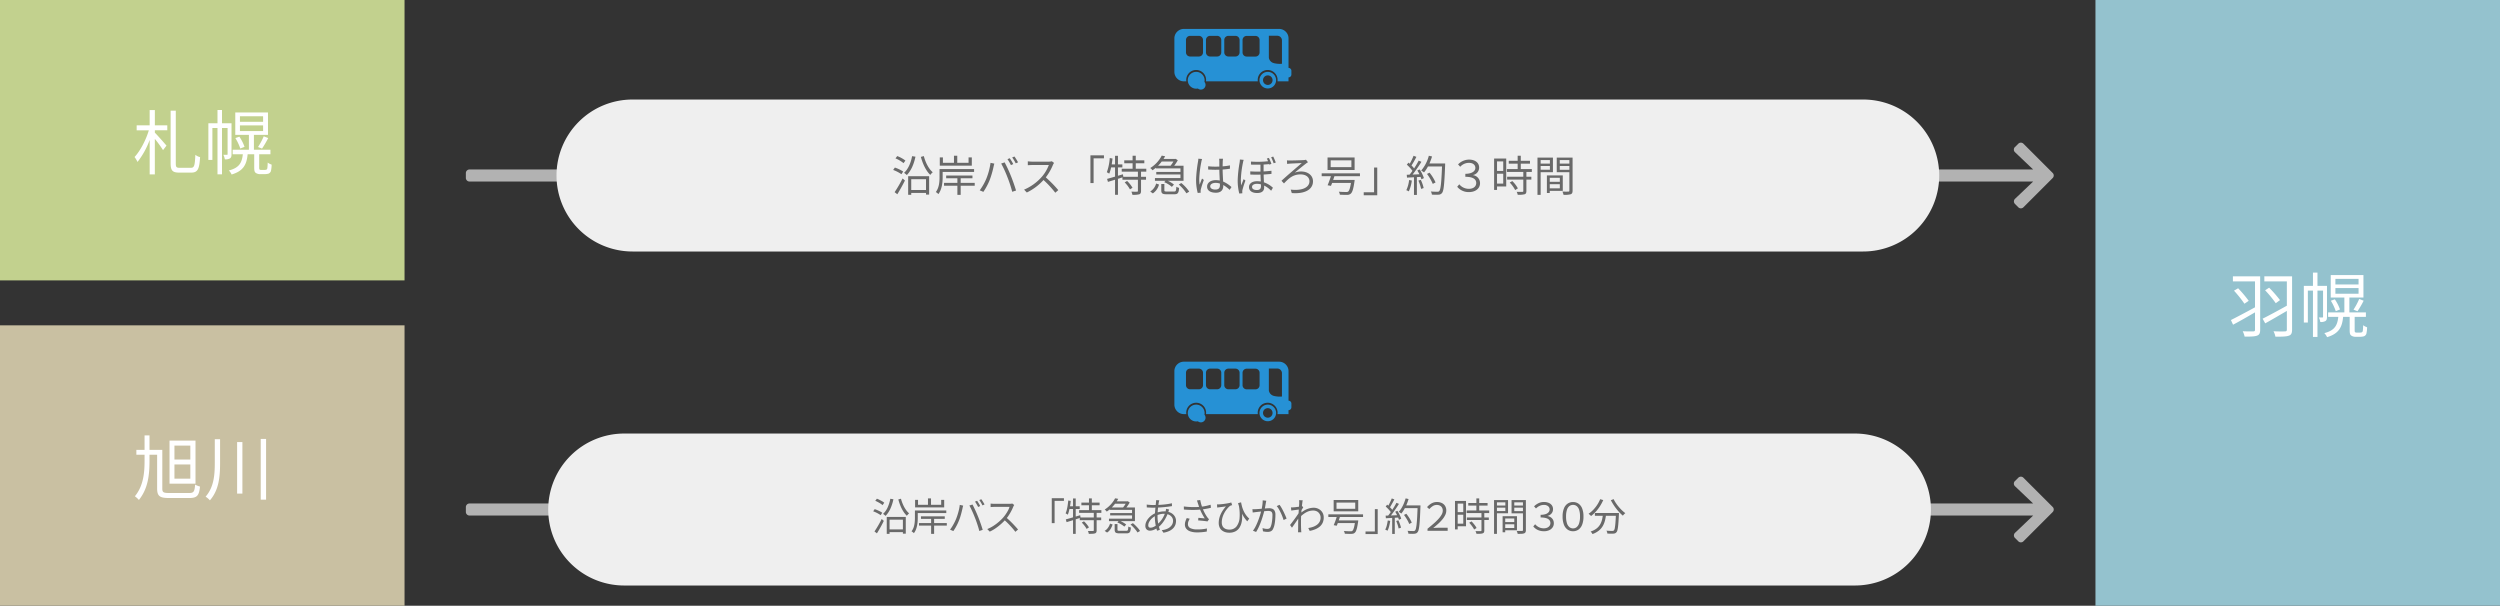 <?xml version="1.0" encoding="UTF-8"?> <svg xmlns="http://www.w3.org/2000/svg" width="1168" height="283" viewBox="0 0 1168 283"><rect x="0" y="0" width="1168" height="283" fill="#333333" stroke="none"/><rect width="189" height="131" fill="#c2d18e"></rect><rect width="189" height="131" transform="translate(0 152)" fill="#c9c0a2"></rect><rect width="189" height="283" transform="translate(979)" fill="#94c2ce"></rect><path d="M72.33,51.41H69.92v7.16H63.85v2.31h5.68c-1.35,4.59-4.06,9.7-6.67,12.47a13.883,13.883,0,0,1,1.39,2.31,37.8,37.8,0,0,0,5.68-10.27v16.1h2.41V64.89a50.309,50.309,0,0,1,3.83,5.25l1.62-2.11c-.79-.92-4.22-4.85-5.44-6.04V60.87h5.81V58.56H72.35V51.41ZM83.98,78.4c-1.55,0-1.85-.33-1.85-2.08V51.7H79.72V76.25c0,3.43.86,4.39,4.03,4.39h5.64c3.1,0,3.76-1.85,4.09-7.23a5.458,5.458,0,0,1-2.21-1.09c-.23,4.88-.46,6.07-2.01,6.07H83.98Zm24.19-20.82h-4.45v-6.2h-2.11v6.2H97.35V74.71h1.88V59.79h2.38V81.44h2.11V59.79h2.61V71.97c0,.3-.07.36-.3.36h-1.68a6.541,6.541,0,0,1,.69,2.11,4.141,4.141,0,0,0,2.44-.46c.56-.4.69-1.02.69-1.95V57.58Zm3.93,1.02h10.82v2.64H112.1Zm0-4.29h10.82v2.61H112.1Zm10,25.08a1.418,1.418,0,0,1-.73-.13c-.23-.14-.27-.47-.27-1.06V72.06h5.25V69.95h-7.72V63.02h6.57V52.53H109.92V63.02h6.37v6.93H108.7v2.11h4.75c-.43,4.03-1.72,6.34-6.53,7.59a6.423,6.423,0,0,1,1.29,1.88c5.41-1.62,7.03-4.52,7.49-9.47h3.07V78c0,1.85.17,2.38.76,2.8a3.477,3.477,0,0,0,2.08.56h2.01a7.361,7.361,0,0,0,1.81-.23,2.051,2.051,0,0,0,1.12-1.12,14.742,14.742,0,0,0,.36-3.1,6.518,6.518,0,0,1-1.85-.96,20.78,20.78,0,0,1-.16,2.61.92.92,0,0,1-.5.73,3.556,3.556,0,0,1-.92.1H122.1ZM109.96,64.5a24.021,24.021,0,0,1,2.31,4.89l1.98-.79a21.019,21.019,0,0,0-2.41-4.75l-1.88.66Zm12.47,4.92a44.761,44.761,0,0,0,2.87-4.92l-2.08-.82a31.661,31.661,0,0,1-2.67,5.01l1.88.73Z" fill="#fff"></path><path d="M88.93,214.7H81.5v-6.5h7.42v6.5Zm0,8.94H81.5v-6.63h7.42v6.63Zm2.41-17.79H79.2v20.13H91.34ZM78.93,230.33c-2.67,0-3.1-.4-3.1-2.11V210.17H69.85v-6.76H67.54v6.76H63.71v2.28h3.83v2.67c0,5.77-.5,11.81-4.52,16.73a13.325,13.325,0,0,1,1.88,1.72c4.32-5.38,4.95-11.75,4.95-18.45v-2.67h3.56v15.77c0,3.56,1.25,4.45,5.48,4.45h9.6c3.7,0,4.52-1.25,4.95-5.35a9.4,9.4,0,0,1-2.28-.92c-.26,3.23-.62,3.93-2.77,3.93H78.92Zm21.42-25.15V216.3c0,5.64-.43,11.32-4.29,15.74a10,10,0,0,1,2.01,1.72c4.26-4.88,4.75-11.15,4.75-17.42V205.19h-2.47Zm10.43,1.35v24.09h2.47V206.53Zm11.03-1.45v28.38h2.5V205.08Z" fill="#fff"></path><path d="M1055.95,129.09h-12.74v2.38h10.33v12.11c-4.12,2.24-8.48,4.55-11.25,5.94l.99,2.18c2.94-1.52,6.63-3.66,10.26-5.77v8.08c0,.63-.2.79-.82.82-.59.03-2.77.03-4.92-.07a10.725,10.725,0,0,1,.89,2.51c2.74,0,4.69-.03,5.81-.46,1.09-.4,1.45-1.15,1.45-2.8V129.09Zm-12.24,6.7a55.132,55.132,0,0,1,4.88,6.11l2.01-1.35a56.709,56.709,0,0,0-4.95-5.87l-1.94,1.12Zm27.16-6.7H1057.9v2.38h10.52v11.35c-4.16,2.31-8.55,4.69-11.32,6.07l1.22,2.18c2.87-1.58,6.53-3.73,10.1-5.81v8.68c0,.66-.23.86-.86.89-.69.03-3.04.07-5.38-.07a9.138,9.138,0,0,1,.89,2.54c2.97,0,5.08-.03,6.24-.46,1.16-.36,1.55-1.19,1.55-2.87V129.09Zm-12.61,6.53a53.243,53.243,0,0,1,4.98,6.04l1.98-1.45a60.883,60.883,0,0,0-5.08-5.81Zm28.91-2.05h-4.45v-6.2h-2.11v6.2h-4.26V150.7h1.88V135.78h2.38v21.65h2.11V135.78h2.61v12.18c0,.3-.07.36-.3.36h-1.68a6.541,6.541,0,0,1,.69,2.11,4.14,4.14,0,0,0,2.44-.46c.56-.4.69-1.02.69-1.95V133.57Zm3.93,1.02h10.82v2.64H1091.1Zm0-4.29h10.82v2.61H1091.1Zm10,25.08a1.418,1.418,0,0,1-.73-.13c-.23-.14-.27-.47-.27-1.06v-6.14h5.25v-2.11h-7.72v-6.93h6.57V128.52h-15.28v10.49h6.37v6.93h-7.59v2.11h4.75c-.43,4.03-1.72,6.34-6.53,7.59a6.424,6.424,0,0,1,1.29,1.88c5.41-1.62,7.03-4.52,7.49-9.47h3.07v5.94c0,1.85.17,2.38.76,2.8a3.477,3.477,0,0,0,2.08.56h2.01a7.363,7.363,0,0,0,1.81-.23,2.051,2.051,0,0,0,1.12-1.12,14.744,14.744,0,0,0,.36-3.1,6.517,6.517,0,0,1-1.85-.96,20.783,20.783,0,0,1-.16,2.61.92.92,0,0,1-.5.73,3.557,3.557,0,0,1-.92.1h-1.38Zm-12.14-14.89a24.028,24.028,0,0,1,2.31,4.89l1.98-.79a21.019,21.019,0,0,0-2.41-4.75l-1.88.66Zm12.47,4.92a44.746,44.746,0,0,0,2.87-4.92l-2.08-.82a31.657,31.657,0,0,1-2.67,5.01l1.88.73Z" fill="#fff"></path><path d="M941.4,68.7l1.56-1.56a1.678,1.678,0,0,1,2.38,0h0L959.01,80.8a1.678,1.678,0,0,1,0,2.38h0L945.34,96.85a1.678,1.678,0,0,1-2.38,0h0l-1.56-1.56a1.69,1.69,0,0,1,0-2.39l.02-.02,8.48-8.07H219.34a1.692,1.692,0,0,1-1.69-1.68h0V80.87a1.692,1.692,0,0,1,1.68-1.69H949.88l-8.48-8.07a1.676,1.676,0,0,1-.07-2.37c.01-.02.03-.03.04-.05Z" fill="#b2b2b2"></path><path d="M941.4,224.75l1.56-1.56a1.678,1.678,0,0,1,2.38,0h0l13.67,13.66a1.678,1.678,0,0,1,0,2.38h0L945.34,252.9a1.678,1.678,0,0,1-2.38,0h0l-1.56-1.56a1.69,1.69,0,0,1,0-2.39l.02-.02,8.48-8.07H219.34a1.692,1.692,0,0,1-1.69-1.68h0v-2.26a1.692,1.692,0,0,1,1.68-1.69H949.88l-8.48-8.07a1.676,1.676,0,0,1-.07-2.37c.01-.02.03-.03.04-.05Z" fill="#b2b2b2"></path><path d="M291.63,202.55h575a35.5,35.5,0,0,1,35.5,35.5h0a35.5,35.5,0,0,1-35.5,35.5h-575a35.5,35.5,0,0,1-35.5-35.5h0a35.5,35.5,0,0,1,35.5-35.5Z" fill="#efefef"></path><path d="M295.5,46.5h575A35.5,35.5,0,0,1,906,82h0a35.5,35.5,0,0,1-35.5,35.5h-575A35.5,35.5,0,0,1,260,82h0A35.5,35.5,0,0,1,295.5,46.5Z" fill="#efefef"></path><path d="M423.01,75.02a14.97,14.97,0,0,0-3.82-2.1L418.37,74a15.021,15.021,0,0,1,3.76,2.22l.88-1.2Zm-1.04,5.12a17.984,17.984,0,0,0-3.88-1.86l-.8,1.12a17.04,17.04,0,0,1,3.86,2Zm-2.74,10.62c1.14-1.86,2.52-4.32,3.56-6.42l-1.1-.96a60.909,60.909,0,0,1-3.72,6.4l1.26.98Zm6.9-17.8c-.6,3.22-1.84,6.06-3.76,7.8a9.123,9.123,0,0,1,1.3,1.02c1.94-1.96,3.28-5,4.04-8.58Zm6.5,10.76v5.04h-6.9V83.72Zm-8.34,7.3h1.44v-.88h6.9v.78h1.46v-8.6h-9.8Zm5.94-17.72c.88,3.34,2.48,6.64,4.42,8.42a5.61,5.61,0,0,1,1.14-1.24c-1.84-1.5-3.42-4.56-4.18-7.56l-1.38.38Zm23.8.24h-1.52v2.52h-5.28v-3.3h-1.54v3.3h-5.16V73.54h-1.46V77.4h14.96Zm1.06,6.78V78.98H438.95V82.8c0,2.1-.18,4.88-1.74,6.92a5.07,5.07,0,0,1,1.2.96c1.68-2.22,2-5.52,2-7.86v-2.5h14.68Zm.3,5.12h-6.56V83.3h5.5V82.02H442.05V83.3h5.24v2.14h-6.24v1.34h6.24v4.26h1.54V86.78h6.56Zm16.36-11.52-1.06.44a23.413,23.413,0,0,1,1.62,2.78l1.08-.48a22.3,22.3,0,0,0-1.64-2.74Zm2.2-.8-1.06.44a18.364,18.364,0,0,1,1.66,2.76l1.08-.48A24.558,24.558,0,0,0,473.95,73.12ZM460.81,83.48a26.285,26.285,0,0,1-3.08,5.44l1.7.72a29.351,29.351,0,0,0,2.94-5.5,43.69,43.69,0,0,0,1.82-6.24c.08-.44.24-1.02.36-1.46l-1.78-.36a30.507,30.507,0,0,1-1.96,7.4Zm9.84-.76a59.493,59.493,0,0,1,2.26,6.88l1.78-.58c-.52-1.8-1.58-4.86-2.4-6.84a63.414,63.414,0,0,0-2.92-6.32l-1.62.54A50.78,50.78,0,0,1,470.65,82.72Zm20.78-7.38a5.407,5.407,0,0,1-1.5.18h-7.72c-.6,0-1.74-.1-2.02-.14V77.2c.22-.02,1.32-.1,2.02-.1h7.8a17.867,17.867,0,0,1-3.32,5.56,22.939,22.939,0,0,1-8.24,5.94l1.28,1.34a25.393,25.393,0,0,0,7.8-5.84,46.875,46.875,0,0,1,5.5,5.94l1.4-1.22a56.669,56.669,0,0,0-5.84-5.96A25.088,25.088,0,0,0,491.95,77a5.87,5.87,0,0,1,.5-.88l-1.02-.78Zm18.02,10.18h1.48V73.96h4.84V72.58h-6.32V85.52Zm16-.3a14.258,14.258,0,0,1,2.46,3.26l1.2-.76a13.939,13.939,0,0,0-2.54-3.18l-1.12.68Zm10.1-5.02V78.82h-4.92V76.28h4V74.92h-4V72.76h-1.48v2.16h-3.9v1.36h3.9v2.54h-5.08V80.2h7.56v2.4h-6.82l-.18-1.18-2.32.7V78.2h2.06V76.8h-2.06V72.78h-1.36V76.8h-1.56c.14-.9.28-1.82.38-2.74l-1.3-.22a23.928,23.928,0,0,1-1.36,6.64,8.428,8.428,0,0,1,1.12.66,15.8,15.8,0,0,0,.88-2.94h1.84v4.32c-1.4.42-2.7.78-3.72,1.06l.4,1.4,3.32-1.02v7.06h1.36V83.54l2.1-.66v1.08h7.22v5.22c0,.3-.08.36-.42.38s-1.42.02-2.64-.02a4.758,4.758,0,0,1,.48,1.48,11.615,11.615,0,0,0,3.22-.24c.62-.26.82-.7.82-1.58V83.96h2.34V82.6h-2.34V80.2h2.46Zm12.66-4.72a15.062,15.062,0,0,1-1.32,1.94h-5.84a16.514,16.514,0,0,0,1.7-1.94Zm-8.2,3.2h11.5v1.66h-11.3V81.5h11.3v1.7H539.59v1.26h4.94l-.62.64a13.334,13.334,0,0,1,3.58,2.2l.98-1.06a11.777,11.777,0,0,0-2.92-1.78h7.4V77.42h-4.36a18.809,18.809,0,0,0,1.68-2.56l-1-.66-.24.06h-5.44a13.58,13.58,0,0,0,.76-1.26l-1.58-.3a14.655,14.655,0,0,1-5.38,5.8,4.845,4.845,0,0,1,1.06,1.06,17.734,17.734,0,0,0,1.56-1.18v.3Zm-1.4,11.68a7.206,7.206,0,0,0,2.88-4.14l-1.34-.48a6.436,6.436,0,0,1-2.76,3.74l1.22.88Zm6.54-.88c-.98,0-1.16-.1-1.16-.62v-2.9h-1.44v2.92c0,1.46.48,1.88,2.48,1.88h3.64c1.6,0,2.04-.58,2.2-3a3.757,3.757,0,0,1-1.28-.52c-.1,1.94-.24,2.24-1.06,2.24h-3.38Zm5.56-3.26a18.2,18.2,0,0,1,3.58,4.1l1.32-.78a17.9,17.9,0,0,0-3.7-4.02Zm9.14-12.08a8.2,8.2,0,0,1-.14,1.4,61.175,61.175,0,0,0-.9,8.32,23.739,23.739,0,0,0,.76,6.28l1.42-.12c-.02-.2-.06-.48-.06-.68a3.715,3.715,0,0,1,.1-.88,44.6,44.6,0,0,1,1.4-4.38l-.84-.66c-.34.8-.8,1.98-1.12,2.88a17.415,17.415,0,0,1-.18-2.7,48.742,48.742,0,0,1,.98-7.98,9.073,9.073,0,0,1,.34-1.34l-1.76-.14Zm10.1,12.28c0,1.32-.48,2.14-2.16,2.14-1.42,0-2.38-.56-2.38-1.54,0-.92,1.02-1.58,2.5-1.58a6.279,6.279,0,0,1,2.02.32c.02.24.02.48.02.66Zm5.4.98a13.579,13.579,0,0,0-3.9-2.58c-.08-1.66-.22-3.64-.24-5.62,1.18-.08,2.34-.2,3.42-.38V77.26a26.259,26.259,0,0,1-3.42.46c.02-.92.04-1.84.06-2.38a11.505,11.505,0,0,1,.12-1.18h-1.82a8.1,8.1,0,0,1,.1,1.2v2.46c-.62.02-1.24.04-1.86.04a31.517,31.517,0,0,1-3.36-.18V79.2c1.16.06,2.2.12,3.32.12.64,0,1.26-.02,1.9-.04.02,1.64.14,3.54.2,5.06a9.485,9.485,0,0,0-1.84-.18c-2.6,0-4.08,1.36-4.08,3.02,0,1.76,1.46,2.86,4.12,2.86s3.44-1.6,3.44-3.24v-.36a15.6,15.6,0,0,1,2.98,2.26l.86-1.3Zm3.92-12.88a10.866,10.866,0,0,1-.12,1.4,56.629,56.629,0,0,0-.9,8.22,24.143,24.143,0,0,0,.74,6.28l1.44-.12c-.02-.2-.04-.48-.04-.68a3.7,3.7,0,0,1,.08-.88,44.6,44.6,0,0,1,1.4-4.38l-.84-.66c-.32.8-.8,2.02-1.12,2.92a17.932,17.932,0,0,1-.18-2.74,47.654,47.654,0,0,1,.98-7.9,8.282,8.282,0,0,1,.34-1.3l-1.78-.16Zm9.86,12.44c0,1.04-.42,1.82-1.94,1.82-1.36,0-2.24-.48-2.24-1.48,0-.84.92-1.42,2.32-1.42a6.759,6.759,0,0,1,1.84.26c.02.32.02.6.02.82Zm4.9-7.18c-1.1.12-2.34.24-3.68.32V76.88c.92-.06,1.78-.12,2.54-.2v-.12l.12.36,1-.36a25.2,25.2,0,0,0-1.18-2.78l-.96.3a11.47,11.47,0,0,1,.56,1.24,42.556,42.556,0,0,1-7.98.16V76.9c1.54.06,3.04.06,4.44.02v3.24c-1.54.04-3.16.02-4.76-.1v1.48c1.58.08,3.22.08,4.78.04.02,1.04.08,2.22.14,3.22a11.339,11.339,0,0,0-1.74-.14c-2.6,0-3.78,1.34-3.78,2.72,0,1.88,1.6,2.8,3.8,2.8s3.28-.96,3.28-2.58c0-.26,0-.56-.02-.9a11.3,11.3,0,0,1,3.28,2.42l.84-1.4a11.749,11.749,0,0,0-4.2-2.54c-.04-1.14-.12-2.42-.14-3.64,1.36-.08,2.62-.18,3.66-.3Zm-.16-6.3a21.532,21.532,0,0,1,1.18,2.8l1-.34c-.3-.8-.82-2.06-1.2-2.8Zm7.4,1.44.06,1.66c.4-.06.92-.1,1.36-.14.98-.06,4.26-.2,5.48-.26-1.7,1.52-6.7,5.7-9.46,8.28l1.16,1.24c2.1-2.22,4.12-4.22,7.72-4.22,2.54,0,4.18,1.32,4.18,3.2,0,3.02-3.64,4.52-8.74,3.9l.48,1.62c6.08.48,9.92-1.64,9.92-5.5,0-2.72-2.34-4.58-5.54-4.58a7.809,7.809,0,0,0-2.98.56c1.46-1.28,3.84-3.18,5.32-4.32a7.048,7.048,0,0,1,.86-.56l-.94-1.18a5.155,5.155,0,0,1-1.1.18c-1.26.08-5.4.18-6.44.18-.45,0-.89-.02-1.34-.06h0Zm30.1,3.18h-9.68V74.92h9.68Zm1.5-4.52H620.23v5.84h12.64Zm2.5,8.74V80.98H617.49v1.34h4.32c-.48,1.48-1.08,3.14-1.56,4.24l1.58.28c.16-.4.34-.88.54-1.38h8.8c-.4,2.46-.8,3.64-1.32,4.06a1.6,1.6,0,0,1-.96.18c-.56,0-2-.02-3.42-.14a2.73,2.73,0,0,1,.5,1.4c1.4.08,2.74.1,3.4.08a2.385,2.385,0,0,0,1.7-.56c.76-.66,1.24-2.22,1.74-5.7.04-.22.08-.7.08-.7H622.85c.2-.58.4-1.18.6-1.76h11.92Zm8.08-4.04h-1.48V89.84h-4.84v1.38h6.32V78.28Zm14.88,5.82a14.585,14.585,0,0,1-1.3,4.76,5.4,5.4,0,0,1,1.16.56,17.547,17.547,0,0,0,1.42-5.08l-1.28-.24Zm4.34.28a19.824,19.824,0,0,1,1.28,3.88l1.18-.4a16.821,16.821,0,0,0-1.34-3.84Zm-.5-4.74a18.172,18.172,0,0,1,.98,1.78c-1.1.04-2.2.1-3.2.14a65.984,65.984,0,0,0,4.14-5.96l-1.28-.56c-.56,1.08-1.32,2.38-2.14,3.64a13.377,13.377,0,0,0-1.22-1.38,34.626,34.626,0,0,0,2.28-4.02l-1.32-.5a27,27,0,0,1-1.78,3.72c-.2-.18-.4-.36-.6-.52l-.76.96a17.052,17.052,0,0,1,2.62,2.88c-.44.64-.9,1.26-1.34,1.78-.46.02-.92.04-1.32.04l.12,1.34,3.26-.16v8.24h1.36V82.74l1.72-.1a6.636,6.636,0,0,1,.38,1.14l1.18-.56a16.607,16.607,0,0,0-1.98-4.06l-1.1.48Zm13-3.28h-7.34a25.585,25.585,0,0,0,1.22-3.26l-1.5-.34a17.513,17.513,0,0,1-3.56,6.92,10.231,10.231,0,0,1,1.3.88,15.478,15.478,0,0,0,1.86-2.8h6.56c-.3,7.8-.64,10.84-1.3,11.52a.959.959,0,0,1-.86.3c-.5,0-1.72,0-3.06-.12a3.408,3.408,0,0,1,.48,1.46,24.331,24.331,0,0,0,3.08.04,2.1,2.1,0,0,0,1.66-.8c.82-.98,1.1-4.08,1.46-13.04v-.76Zm-4.48,8.88a20.322,20.322,0,0,0-2.8-4.56l-1.2.58a21.439,21.439,0,0,1,2.7,4.66Zm15.7,4.5c2.78,0,5.08-1.56,5.08-4.14a3.764,3.764,0,0,0-3.22-3.76v-.08a3.511,3.511,0,0,0,2.8-3.5c0-2.18-1.82-3.7-4.72-3.7a7.241,7.241,0,0,0-5.12,2.24l1,1.12a5.521,5.521,0,0,1,4.06-1.84c1.94,0,3.02,1,3.02,2.38s-1.4,2.74-4.68,2.74v1.4c3.64,0,5.08,1.14,5.08,2.9s-1.5,2.72-3.4,2.72a5.747,5.747,0,0,1-4.52-2.12l-.96,1.16a6.876,6.876,0,0,0,5.58,2.48Zm15.92-14.32v4.44h-2.9V75.42Zm-2.9,10.36V81.16h2.9v4.62Zm4.3-11.7h-5.66V88.74h1.36V87.12h4.3Zm1.64,11.2a15.468,15.468,0,0,1,2.54,3.52l1.26-.8a14.15,14.15,0,0,0-2.6-3.4l-1.2.68Zm10.32-4.96V79h-5.16V76.46h4.3V75.14h-4.3V72.76h-1.46v2.38h-4.16v1.32h4.16V79h-5.02v1.32h7.66v2.26h-7.56V83.9h7.56v5.34c0,.3-.1.38-.44.4-.32.02-1.42.02-2.66-.02a4.53,4.53,0,0,1,.48,1.38,11.358,11.358,0,0,0,3.24-.24c.6-.22.82-.66.82-1.5V83.9h2.32V82.58h-2.32V80.32h2.54Zm8.44-5.54v1.66h-4.32V74.78Zm-4.32,4.52V77.54h4.32V79.3Zm5.74,1.14V73.62h-7.22V91.04h1.48V80.44Zm3.22,2.64v1.86h-4.7V83.08ZM724.05,88V86.06h4.7V88Zm6.08,1.18V81.94h-7.42v8.24h1.34v-1h6.08Zm-1.4-9.86V77.54h4.48v1.78Zm4.48-4.54v1.66h-4.48V74.78Zm1.5-1.16h-7.4v6.84h5.9v8.58c0,.36-.12.48-.46.48-.36.02-1.58.04-2.8-.02a5.472,5.472,0,0,1,.52,1.52,11.156,11.156,0,0,0,3.36-.26c.66-.26.88-.76.88-1.7V73.62Z" fill="#696969"></path><path d="M558.86,33.57a3.93,3.93,0,1,0,3.93,3.93h0A3.937,3.937,0,0,0,558.86,33.57Zm0,6.11a2.185,2.185,0,1,0,0-.01h0Zm33.45-6.11a3.88,3.88,0,1,0,3.88,3.88h0a3.884,3.884,0,0,0-3.88-3.88Zm0,6.11a2.23,2.23,0,1,1,2.23-2.23h0a2.222,2.222,0,0,1-2.24,2.23h0ZM602,31.72V17.93a4.421,4.421,0,0,0-4.42-4.42H553.1a4.436,4.436,0,0,0-4.43,4.42h0V33.57A4.436,4.436,0,0,0,553.09,38h1.16a4.644,4.644,0,1,1,9.24-.63,4.462,4.462,0,0,1-.05.63h24.21a4.647,4.647,0,0,1,9.2-1.32,4.863,4.863,0,0,1,0,1.32h5.14V36.16h0a1.351,1.351,0,0,0,1.35-1.35h0V33.08a1.344,1.344,0,0,0-1.35-1.35h0ZM579.13,18.68v5.79a1.925,1.925,0,0,1-1.93,1.93h-3.29a1.925,1.925,0,0,1-1.93-1.93h0V18.68a1.925,1.925,0,0,1,1.93-1.93h3.29a1.925,1.925,0,0,1,1.93,1.93Zm-15.7,5.79V18.68a1.925,1.925,0,0,1,1.93-1.93h3.29a1.925,1.925,0,0,1,1.93,1.93h0v5.79a1.925,1.925,0,0,1-1.93,1.93h-3.29a1.925,1.925,0,0,1-1.93-1.93Zm23.12,1.96h-4.1a1.925,1.925,0,0,1-1.93-1.93h0V18.71a1.925,1.925,0,0,1,1.93-1.93h4.1a1.925,1.925,0,0,1,1.93,1.93h0V24.5a1.925,1.925,0,0,1-1.93,1.93Zm-26.43-.03h-4.1a1.925,1.925,0,0,1-1.93-1.93h0V18.68a1.925,1.925,0,0,1,1.93-1.93h4.1a1.925,1.925,0,0,1,1.93,1.93h0v5.79a1.925,1.925,0,0,1-1.93,1.93h0Zm34.97,3.08a3.112,3.112,0,0,1-2.28-2.45V16.7h4.01a2.2,2.2,0,0,1,2.11,2.28V29.79h0a11.359,11.359,0,0,1-3.85-.31h0Z" fill="#2691d5"></path><path d="M558.86,189.04a3.93,3.93,0,1,0,3.93,3.93h0A3.937,3.937,0,0,0,558.86,189.04Zm0,6.11a2.185,2.185,0,1,0,0-.01h0Zm33.45-6.11a3.88,3.88,0,1,0,3.88,3.88h0a3.884,3.884,0,0,0-3.88-3.88Zm0,6.11a2.23,2.23,0,1,1,2.23-2.23h0a2.221,2.221,0,0,1-2.24,2.23h0Zm9.69-7.96V173.4a4.421,4.421,0,0,0-4.42-4.42H553.1a4.436,4.436,0,0,0-4.43,4.42h0v15.64a4.436,4.436,0,0,0,4.42,4.43h1.16a4.644,4.644,0,1,1,9.24-.63,4.462,4.462,0,0,1-.05.63h24.21a4.647,4.647,0,0,1,9.2-1.32,4.863,4.863,0,0,1,0,1.32h5.14v-1.84h0a1.351,1.351,0,0,0,1.35-1.35h0v-1.73a1.344,1.344,0,0,0-1.35-1.35h0Zm-22.87-13.04v5.79a1.925,1.925,0,0,1-1.93,1.93h-3.29a1.925,1.925,0,0,1-1.93-1.93h0v-5.79a1.925,1.925,0,0,1,1.93-1.93h3.29a1.925,1.925,0,0,1,1.93,1.93Zm-15.7,5.79v-5.79a1.925,1.925,0,0,1,1.93-1.93h3.29a1.925,1.925,0,0,1,1.93,1.93h0v5.79a1.925,1.925,0,0,1-1.93,1.93h-3.29a1.925,1.925,0,0,1-1.93-1.93Zm23.12,1.96h-4.1a1.925,1.925,0,0,1-1.93-1.93h0v-5.79a1.925,1.925,0,0,1,1.93-1.93h4.1a1.925,1.925,0,0,1,1.93,1.93h0v5.79a1.925,1.925,0,0,1-1.93,1.93Zm-26.43-.03h-4.1a1.925,1.925,0,0,1-1.93-1.93h0v-5.79a1.925,1.925,0,0,1,1.93-1.93h4.1a1.925,1.925,0,0,1,1.93,1.93h0v5.79a1.925,1.925,0,0,1-1.93,1.93Zm34.97,3.08a3.112,3.112,0,0,1-2.28-2.45V172.17h4.01a2.2,2.2,0,0,1,2.11,2.28v10.81h0a11.359,11.359,0,0,1-3.85-.31h0Z" fill="#2691d5"></path><path d="M7.038-6.462H15.93V1.35H14.58V-5.2H8.352V1.44H7.038ZM7.74-.63h7.6V.63H7.74Zm.972-14.328,1.44.234a20.461,20.461,0,0,1-1.431,4.437A11.658,11.658,0,0,1,6.48-6.948a2.8,2.8,0,0,0-.324-.306q-.216-.18-.45-.36a3.358,3.358,0,0,0-.4-.27,9.073,9.073,0,0,0,2.151-3.033A17.67,17.67,0,0,0,8.712-14.958Zm4.968-.018a19.212,19.212,0,0,0,.927,2.664,14.133,14.133,0,0,0,1.314,2.4A8.551,8.551,0,0,0,17.5-8.136a1.873,1.873,0,0,0-.378.315q-.2.207-.378.414a3.42,3.42,0,0,0-.306.4,10.55,10.55,0,0,1-1.647-2.025,16.578,16.578,0,0,1-1.359-2.646,23.485,23.485,0,0,1-.99-2.961ZM1.674-14l.756-.99a11.4,11.4,0,0,1,1.251.549q.657.333,1.242.675a5.79,5.79,0,0,1,.945.666L5.076-11.97a6.5,6.5,0,0,0-.927-.711q-.567-.369-1.215-.72A13.227,13.227,0,0,0,1.674-14ZM.7-9.09l.7-1.026q.612.2,1.278.486t1.269.6a6.948,6.948,0,0,1,.981.6L4.194-7.272a7.477,7.477,0,0,0-.954-.639Q2.664-8.244,2-8.559A12.582,12.582,0,0,0,.7-9.09ZM1.3.306q.486-.7,1.08-1.665T3.573-3.4q.6-1.08,1.107-2.106l.99.882q-.45.954-1,1.98T3.546-.63q-.576.99-1.1,1.836ZM20.2-9.5h1.332v3.492q0,.792-.072,1.728a16.058,16.058,0,0,1-.261,1.89,10.693,10.693,0,0,1-.549,1.863,6.623,6.623,0,0,1-.936,1.647A1.711,1.711,0,0,0,19.4.81L18.981.486a1.828,1.828,0,0,0-.369-.234,6.325,6.325,0,0,0,1.053-2.034A10.939,10.939,0,0,0,20.1-3.987q.1-1.107.1-2.043Zm.756,0h13.9V-8.28h-13.9Zm2.07,2.754H34.146v1.188H23.022ZM22.1-3.618h13v1.206h-13Zm5.67-2.7h1.4V1.44h-1.4Zm-7.488-8.118h1.368v2.286H32.472v-2.286h1.4v3.51H20.286Zm6.012-.7H27.72v3.618H26.3ZM49.23-14.022a8.849,8.849,0,0,1,.5.747q.27.441.531.891t.441.828l-.972.432q-.27-.558-.684-1.269t-.774-1.233Zm1.98-.72a8.958,8.958,0,0,1,.531.774q.279.45.549.891a8.511,8.511,0,0,1,.432.783l-.972.432q-.288-.594-.693-1.287a10.6,10.6,0,0,0-.8-1.2ZM39.384-5.418q.288-.7.567-1.53t.522-1.719q.243-.891.423-1.764a14.978,14.978,0,0,0,.252-1.665l1.6.342a3.377,3.377,0,0,1-.108.423q-.072.225-.126.459t-.09.432q-.09.414-.252,1.08T41.8-7.9q-.216.792-.468,1.593t-.54,1.485q-.324.828-.747,1.7t-.909,1.7q-.486.828-.99,1.548l-1.53-.648a21.26,21.26,0,0,0,1.575-2.457A25.73,25.73,0,0,0,39.384-5.418ZM48.24-6.1q-.27-.7-.594-1.476t-.684-1.557q-.36-.783-.693-1.476a11.953,11.953,0,0,0-.639-1.179l1.458-.486q.27.468.6,1.152t.693,1.458q.36.774.7,1.566t.63,1.512q.27.666.576,1.485t.6,1.656q.3.837.549,1.62t.432,1.4l-1.6.522q-.216-.918-.549-1.989t-.711-2.16Q48.636-5.148,48.24-6.1Zm18.36-5.94a2.421,2.421,0,0,0-.225.351q-.135.243-.225.441a19.69,19.69,0,0,1-.9,1.953q-.558,1.071-1.242,2.115a15.937,15.937,0,0,1-1.44,1.89A25.642,25.642,0,0,1,60.39-3.123a26.48,26.48,0,0,1-2.5,1.962A17.714,17.714,0,0,1,55.152.4L54-.81a16.416,16.416,0,0,0,2.8-1.431,21.768,21.768,0,0,0,2.52-1.872,22.728,22.728,0,0,0,2.1-2.043,17.727,17.727,0,0,0,1.215-1.575,17.188,17.188,0,0,0,1.08-1.782A9.136,9.136,0,0,0,64.4-11.16h-7.02q-.306,0-.693.018t-.7.036q-.315.018-.423.036v-1.638q.126.018.459.045t.711.045q.378.018.648.018h6.948a7.931,7.931,0,0,0,.8-.036,2.383,2.383,0,0,0,.549-.108Zm-3.8,5.8q.738.612,1.521,1.35t1.539,1.521q.756.783,1.4,1.494T68.382-.594L67.122.486q-.63-.864-1.512-1.863t-1.863-2q-.981-1-1.971-1.845Zm21.33-8.982H89.82v1.242H85.464v10.4H84.132Zm13.842,2.052h8.514v1.26H97.974ZM96.912-9.648h10.4V-8.37h-10.4Zm.306,3.42h10.008V-4.95H97.218Zm4.3-8.91h1.332v6.174H101.52Zm2.25,6.57H105.1V-.234a2.261,2.261,0,0,1-.153.936,1.057,1.057,0,0,1-.6.5,4.448,4.448,0,0,1-1.143.189q-.729.045-1.773.045a4.075,4.075,0,0,0-.153-.693A2.922,2.922,0,0,0,101,.09q.828.018,1.5.018t.891-.018a.456.456,0,0,0,.3-.072.325.325,0,0,0,.081-.252ZM98.154-3.816l1.026-.612a10.121,10.121,0,0,1,.909.918q.441.5.819,1.017a7.271,7.271,0,0,1,.594.927l-1.1.7a7.046,7.046,0,0,0-.558-.936q-.36-.522-.8-1.053A11.658,11.658,0,0,0,98.154-3.816ZM90.7-5.328q.864-.234,1.953-.54t2.322-.675l2.439-.729.18,1.188-3.42,1.089q-1.728.549-3.114.963ZM94.068-15.1h1.26V1.44h-1.26Zm-2.232.954,1.17.2q-.126,1.188-.324,2.358t-.459,2.214a12.706,12.706,0,0,1-.6,1.854,2.68,2.68,0,0,0-.3-.207q-.189-.117-.387-.234a2.252,2.252,0,0,0-.342-.171,10.271,10.271,0,0,0,.576-1.746q.234-.972.4-2.07T91.836-14.148Zm.126,2.682h5.22v1.3H91.746Zm19.278.576h11.754v6.372H110.862V-5.652h10.782V-9.774h-10.4Zm2-2.88h6.174v1.134h-6.174ZM111.42-8.262h10.746V-7.2H111.42Zm2.3-6.912,1.458.252a17.4,17.4,0,0,1-1.332,2.1,17.252,17.252,0,0,1-1.764,2.034,14.866,14.866,0,0,1-2.268,1.827,1.728,1.728,0,0,0-.261-.342q-.171-.18-.351-.351a1.728,1.728,0,0,0-.342-.261,13.86,13.86,0,0,0,2.124-1.647,14.193,14.193,0,0,0,1.629-1.827A11.6,11.6,0,0,0,113.724-15.174Zm-.2,12.024h1.314V-.522q0,.342.2.441a2.346,2.346,0,0,0,.864.1h3.042a.976.976,0,0,0,.567-.135.878.878,0,0,0,.27-.567A9.988,9.988,0,0,0,119.9-2a2.086,2.086,0,0,0,.351.207,2.565,2.565,0,0,0,.441.162q.234.063.4.1a7.015,7.015,0,0,1-.27,1.7,1.377,1.377,0,0,1-.6.81,2.382,2.382,0,0,1-1.143.225h-3.276a4.948,4.948,0,0,1-1.395-.153,1.086,1.086,0,0,1-.684-.513A2.3,2.3,0,0,1,113.526-.5Zm1.242-.756.828-.864a7.977,7.977,0,0,1,1.233.522q.621.324,1.179.675a5.832,5.832,0,0,1,.9.675l-.882.954a6.675,6.675,0,0,0-.882-.684q-.54-.36-1.161-.7A10.512,10.512,0,0,0,114.768-3.906Zm6.156.99,1.116-.648q.63.522,1.278,1.17t1.2,1.287a7.165,7.165,0,0,1,.855,1.2l-1.206.7a7.773,7.773,0,0,0-.81-1.188q-.522-.648-1.152-1.323A12.373,12.373,0,0,0,120.924-2.916Zm-9.558-.432,1.206.414a10.408,10.408,0,0,1-.963,2.106A4.884,4.884,0,0,1,109.962.828L108.846.036A4.9,4.9,0,0,0,110.43-1.44,7.038,7.038,0,0,0,111.366-3.348Zm7.74-10.422h.306l.216-.054.918.594a12.046,12.046,0,0,1-.684,1.152q-.4.594-.819,1.143t-.8.981a4.737,4.737,0,0,0-.5-.351,5.2,5.2,0,0,0-.54-.3,10.249,10.249,0,0,0,.729-.909q.369-.513.684-1.044a8.67,8.67,0,0,0,.5-.945Zm15.282-.486a1.852,1.852,0,0,0-.117.387q-.045.225-.1.423-.144.738-.288,1.872t-.234,2.421q-.09,1.287-.09,2.529a16.286,16.286,0,0,0,.153,2.25,21.326,21.326,0,0,0,.4,2.1q.243,1,.513,1.845l-1.3.4a18.47,18.47,0,0,1-.5-1.881q-.234-1.071-.378-2.25A19.072,19.072,0,0,1,132.3-6.48q0-.936.063-1.908t.153-1.9q.09-.927.171-1.737t.153-1.4l.036-.468a2.163,2.163,0,0,0,0-.4Zm-2.916,2.232q1.584,0,3.132-.09t2.979-.27q1.431-.18,2.691-.468l.018,1.332q-.972.162-2.1.3t-2.3.234q-1.17.1-2.3.153t-2.142.054q-.378,0-.918-.027l-1.08-.054-.918-.045-.036-1.35q.324.054.882.108t1.134.09Q131.094-12.024,131.472-12.024Zm7.506,2.106a2.359,2.359,0,0,0-.117.3l-.126.378-.117.351a17.672,17.672,0,0,1-1.3,3.033,15.8,15.8,0,0,1-1.638,2.448,11.326,11.326,0,0,1-1.818,1.791A9.459,9.459,0,0,1,131.958-.5a4.92,4.92,0,0,1-1.98.45,2.272,2.272,0,0,1-1.062-.252,1.876,1.876,0,0,1-.774-.756,2.509,2.509,0,0,1-.288-1.26,4.54,4.54,0,0,1,.4-1.827,6.849,6.849,0,0,1,1.089-1.719,8.9,8.9,0,0,1,1.584-1.449,8.716,8.716,0,0,1,1.9-1.035,12.211,12.211,0,0,1,1.917-.522,10.169,10.169,0,0,1,1.9-.2,6.783,6.783,0,0,1,2.952.594,4.634,4.634,0,0,1,1.917,1.611,4.027,4.027,0,0,1,.675,2.277,5.205,5.205,0,0,1-.333,1.854A4.65,4.65,0,0,1,140.8-1.125,6.17,6.17,0,0,1,138.978.126,10.148,10.148,0,0,1,136.3.9l-.774-1.206a7.888,7.888,0,0,0,2.808-.756,4.861,4.861,0,0,0,1.818-1.512,3.532,3.532,0,0,0,.648-2.088,2.885,2.885,0,0,0-.486-1.62,3.5,3.5,0,0,0-1.413-1.2,5.1,5.1,0,0,0-2.277-.459,7.746,7.746,0,0,0-2.1.27,12.027,12.027,0,0,0-1.647.576,6.99,6.99,0,0,0-1.845,1.206,6.4,6.4,0,0,0-1.323,1.629,3.488,3.488,0,0,0-.486,1.7,1.186,1.186,0,0,0,.261.837,1,1,0,0,0,.765.279,3.712,3.712,0,0,0,1.5-.378A7.056,7.056,0,0,0,133.47-2.97a13.256,13.256,0,0,0,2.241-2.556,12.436,12.436,0,0,0,1.647-3.708q.036-.144.072-.324t.081-.378a1.577,1.577,0,0,0,.045-.342Zm13.446-2.844q-.09-.288-.207-.666t-.243-.738l1.53-.2q.09.522.252,1.179t.378,1.332q.216.675.432,1.251a16.264,16.264,0,0,0,1.044,2.331A19.957,19.957,0,0,0,156.8-6.318q.2.252.4.486l.4.468-.738,1.008q-.324-.072-.855-.144t-1.152-.135q-.621-.063-1.233-.117t-1.1-.09l.108-1.206q.5.036,1.071.09t1.08.1q.513.045.837.081-.378-.576-.81-1.323t-.837-1.584q-.405-.837-.711-1.647-.288-.792-.486-1.4T152.424-12.762Zm-6.588,1.4q1.512.18,2.925.252t2.682.036q1.269-.036,2.295-.144.72-.09,1.521-.216t1.593-.324q.792-.2,1.494-.414l.162,1.4a12.326,12.326,0,0,1-1.386.342q-.756.144-1.512.27t-1.422.2a36.161,36.161,0,0,1-3.825.216q-2.115.018-4.491-.18Zm2.772,5.742a7.33,7.33,0,0,0-.621,1.251,3.55,3.55,0,0,0-.225,1.251,1.978,1.978,0,0,0,1.116,1.872,6.847,6.847,0,0,0,3.114.612,21.163,21.163,0,0,0,2.547-.108,18.024,18.024,0,0,0,2.1-.342L156.564.36q-.828.144-1.98.27a24.8,24.8,0,0,1-2.664.126,9.788,9.788,0,0,1-2.961-.432,4.141,4.141,0,0,1-1.935-1.233,3.079,3.079,0,0,1-.684-2.043,4.613,4.613,0,0,1,.243-1.467A13.338,13.338,0,0,1,147.2-5.94ZM172.584-13.3q.144.81.387,1.764a14.031,14.031,0,0,0,.666,1.962,11.631,11.631,0,0,0,1.1,2.007A10.1,10.1,0,0,0,176.4-5.688l-.936,1.278A14.416,14.416,0,0,1,173.7-6.741a18.709,18.709,0,0,1-1.386-2.8q-.612-1.53-1.152-3.366Zm-11.25.954a6.3,6.3,0,0,0,.954,0q.612-.018,1.422-.108t1.638-.216q.828-.126,1.539-.27a6.415,6.415,0,0,0,1.107-.306l.414,1.278a4.811,4.811,0,0,0-.468.126,2.712,2.712,0,0,0-.486.2,7.424,7.424,0,0,0-.837.756,11.041,11.041,0,0,0-1.026,1.233,12.1,12.1,0,0,0-.99,1.629,10.433,10.433,0,0,0-.747,1.926,7.889,7.889,0,0,0-.288,2.142,4.055,4.055,0,0,0,.279,1.6,2.611,2.611,0,0,0,.783,1.044,3.271,3.271,0,0,0,1.134.576,4.76,4.76,0,0,0,1.314.18,4.112,4.112,0,0,0,3.357-1.449,7.385,7.385,0,0,0,1.449-4.077,21.846,21.846,0,0,0-.432-6.156l1.332,2.448a19.615,19.615,0,0,1,.3,3.069,11.984,11.984,0,0,1-.288,2.907,7.357,7.357,0,0,1-1.017,2.43A4.951,4.951,0,0,1,169.9.288,6.116,6.116,0,0,1,167.04.9a6.144,6.144,0,0,1-1.953-.3,4.633,4.633,0,0,1-1.557-.864A3.741,3.741,0,0,1,162.5-1.683a5.044,5.044,0,0,1-.36-1.971,8.951,8.951,0,0,1,.306-2.376,11.138,11.138,0,0,1,.792-2.079,13.5,13.5,0,0,1,1.08-1.791,18.064,18.064,0,0,1,1.188-1.494q-.468.072-1.053.153t-1.125.144q-.54.063-.882.117-.252.018-.5.054t-.513.09Zm23.022-1.692q-.054.234-.108.513t-.108.549q-.054.324-.153.882t-.207,1.179q-.108.621-.252,1.179-.18.774-.45,1.737t-.612,2.043q-.342,1.08-.774,2.205t-.954,2.232A19.533,19.533,0,0,1,179.6.558l-1.476-.576a12.675,12.675,0,0,0,1.161-1.854q.531-1.026.981-2.133t.819-2.187q.369-1.08.621-2t.4-1.584q.252-1.08.414-2.241a15.981,15.981,0,0,0,.162-2.2Zm6.192,1.908a12.383,12.383,0,0,1,.909,1.386q.477.828.936,1.764t.837,1.8q.378.864.612,1.494l-1.4.666q-.2-.684-.54-1.575t-.783-1.818q-.441-.927-.918-1.746a8.98,8.98,0,0,0-.963-1.377ZM177.876-10.1a7.179,7.179,0,0,0,.792.027q.378-.009.81-.027.414-.018,1.044-.063l1.377-.1q.747-.054,1.476-.117t1.35-.108q.621-.045.981-.045a4.068,4.068,0,0,1,1.467.252,2.077,2.077,0,0,1,1.053.918,3.681,3.681,0,0,1,.4,1.872q0,1.062-.1,2.295a18.763,18.763,0,0,1-.333,2.349,7.452,7.452,0,0,1-.612,1.854A2.257,2.257,0,0,1,186.5.225a3.77,3.77,0,0,1-1.548.3,8.166,8.166,0,0,1-1.1-.081,9.688,9.688,0,0,1-1.026-.189l-.234-1.494q.4.108.8.2a6.418,6.418,0,0,0,.783.126q.378.036.63.036a2.268,2.268,0,0,0,.891-.171,1.4,1.4,0,0,0,.675-.747,6.885,6.885,0,0,0,.477-1.539,18.727,18.727,0,0,0,.288-1.971q.1-1.044.1-2A2.583,2.583,0,0,0,187-8.559a1.218,1.218,0,0,0-.666-.558,3.018,3.018,0,0,0-1.008-.153q-.468,0-1.242.063t-1.647.153q-.873.09-1.629.171t-1.17.135q-.306.036-.783.1t-.837.117Zm26.1,8.8a11.527,11.527,0,0,0,2.187-.522,6.967,6.967,0,0,0,1.845-.954,4.373,4.373,0,0,0,1.278-1.458,4.033,4.033,0,0,0,.45-2.016,3.1,3.1,0,0,0-.207-1.08,3.373,3.373,0,0,0-.63-1.044,3.08,3.08,0,0,0-1.089-.783,3.77,3.77,0,0,0-1.548-.3,6.676,6.676,0,0,0-3.276.855,12.032,12.032,0,0,0-2.862,2.223V-7.956a10.143,10.143,0,0,1,3.285-2.178,8.627,8.627,0,0,1,3.069-.63,5,5,0,0,1,2.313.549,4.473,4.473,0,0,1,1.737,1.575,4.364,4.364,0,0,1,.666,2.43,5.861,5.861,0,0,1-.468,2.4A5.111,5.111,0,0,1,209.385-2a7.869,7.869,0,0,1-2.07,1.269,12.471,12.471,0,0,1-2.673.783Zm-4.05-8.676q-.216.036-.657.09t-1.008.135q-.567.081-1.143.153t-1.08.162l-.144-1.494q.288.018.567.009t.6-.027q.378-.018.927-.081t1.143-.144q.594-.081,1.125-.18a5.838,5.838,0,0,0,.837-.207l.54.63q-.162.216-.36.531t-.4.639q-.2.324-.342.576l-.558,2.448q-.306.486-.756,1.152t-.945,1.395q-.5.729-1,1.44t-.918,1.305l-.9-1.242q.324-.414.792-1.026t.981-1.305q.513-.693,1-1.377t.873-1.26q.387-.576.585-.918l.072-.918Zm-.18-2.988q0-.306-.009-.648a5.27,5.27,0,0,0-.063-.684l1.692.054q-.072.36-.171,1.125t-.207,1.809q-.108,1.044-.207,2.2t-.153,2.277q-.054,1.125-.054,2.079v1.5q0,.693.018,1.368t.054,1.467q.018.234.036.54t.054.558H199.17a3.228,3.228,0,0,0,.045-.513q.009-.333.009-.549.018-.864.018-1.53t.009-1.377q.009-.711.027-1.7,0-.4.036-1.089t.09-1.53q.054-.837.108-1.7t.108-1.629q.054-.765.09-1.3T199.746-12.96Zm17.424-.216v2.9h8.748v-2.9Zm-1.332-1.206h11.484V-9.09H215.838Zm-2.484,6.7h16.218v1.242H213.354Zm3.834,2.844h9.18V-3.6h-9.18Zm8.694,0h1.458l-.018.108a2.515,2.515,0,0,0-.027.261,1.853,1.853,0,0,1-.027.243q-.234,1.584-.468,2.619a9.275,9.275,0,0,1-.5,1.647,2.454,2.454,0,0,1-.612.9,1.715,1.715,0,0,1-.684.387,3.881,3.881,0,0,1-.882.117,12.33,12.33,0,0,1-1.287.009q-.837-.027-1.791-.063A2.47,2.47,0,0,0,220.9.72a2.4,2.4,0,0,0-.324-.63q.648.054,1.26.09t1.107.045q.5.009.729.009a4.028,4.028,0,0,0,.522-.027.638.638,0,0,0,.342-.153,1.784,1.784,0,0,0,.513-.756,9.422,9.422,0,0,0,.441-1.512q.216-.972.4-2.43Zm-8.352-2.5,1.44.216q-.252.774-.54,1.647T217.845-3.8q-.3.81-.567,1.44l-1.422-.252q.27-.63.576-1.44t.594-1.683Q217.314-6.606,217.53-7.344Zm18.882,8.892h-5.688V.306h4.356V-10.1h1.332ZM248.688-7.4l1.1-.558q.5.648,1.008,1.386T251.7-5.1a9.909,9.909,0,0,1,.621,1.305l-1.206.63a8.1,8.1,0,0,0-.567-1.314q-.387-.738-.873-1.5T248.688-7.4Zm.09-4.464h6.858v1.278h-6.858Zm6.3,0h1.314v.432a1.359,1.359,0,0,1-.018.252q-.108,3.06-.225,5.166t-.27,3.465a15.776,15.776,0,0,1-.351,2.115,2.677,2.677,0,0,1-.486,1.08,1.54,1.54,0,0,1-.63.54,3.028,3.028,0,0,1-.846.2,9.052,9.052,0,0,1-1.224.036q-.774-.018-1.584-.054a3.046,3.046,0,0,0-.135-.693,2.467,2.467,0,0,0-.3-.657q.9.072,1.665.09t1.089.018a1.67,1.67,0,0,0,.468-.054.662.662,0,0,0,.324-.234,2.179,2.179,0,0,0,.414-.963,16.52,16.52,0,0,0,.324-2.061q.144-1.332.252-3.4t.216-4.986Zm-5.616-3.276,1.368.306a22.988,22.988,0,0,1-.909,2.547,20.581,20.581,0,0,1-1.161,2.331,14.321,14.321,0,0,1-1.314,1.908q-.144-.108-.36-.261t-.45-.306a4.244,4.244,0,0,0-.414-.243,10.1,10.1,0,0,0,1.323-1.755,16.263,16.263,0,0,0,1.089-2.169A22.04,22.04,0,0,0,249.462-15.138Zm-6.48.018,1.206.468q-.324.648-.72,1.368t-.774,1.377q-.378.657-.738,1.161l-.936-.414q.342-.522.7-1.215t.7-1.422Q242.766-14.526,242.982-15.12Zm2.178,2.052,1.188.5q-.63,1.026-1.4,2.151t-1.539,2.187q-.774,1.062-1.458,1.836l-.864-.45q.522-.612,1.08-1.386t1.107-1.62q.549-.846,1.035-1.674T245.16-13.068Zm-5,1.746.666-.9q.5.414,1.026.918t.954,1a6.194,6.194,0,0,1,.666.891l-.72,1.044a7.764,7.764,0,0,0-.675-.954q-.423-.522-.927-1.044T240.156-11.322Zm4.428,2.43,1.008-.432q.4.594.756,1.26t.639,1.3a7.1,7.1,0,0,1,.4,1.134l-1.062.5a10.672,10.672,0,0,0-.414-1.152q-.27-.648-.612-1.332A14.245,14.245,0,0,0,244.584-8.892ZM240.12-7.074q1.206-.036,2.9-.1t3.474-.153V-6.21q-1.71.108-3.348.2l-2.916.162Zm4.932,2.5,1.008-.342q.4.828.747,1.8A12.407,12.407,0,0,1,247.3-1.44l-1.116.378a12.342,12.342,0,0,0-.45-1.7Q245.412-3.744,245.052-4.572Zm-3.942-.252,1.152.2a21.875,21.875,0,0,1-.5,2.511A10.931,10.931,0,0,1,241-.018a2.1,2.1,0,0,0-.315-.18l-.4-.189a3.264,3.264,0,0,0-.369-.153,7.718,7.718,0,0,0,.747-1.971A23.123,23.123,0,0,0,241.11-4.824Zm2.07-1.728H244.4V1.476H243.18ZM259.686,0V-.954q1.566-1.26,2.871-2.4a26.578,26.578,0,0,0,2.259-2.2,10.945,10.945,0,0,0,1.476-2.016,3.8,3.8,0,0,0,.522-1.818,2.863,2.863,0,0,0-.324-1.377,2.37,2.37,0,0,0-.945-.954,3.05,3.05,0,0,0-1.521-.351,3.437,3.437,0,0,0-1.881.531,7.911,7.911,0,0,0-1.629,1.413l-1.044-.936a7.921,7.921,0,0,1,2.079-1.728,5.073,5.073,0,0,1,2.547-.648,5.111,5.111,0,0,1,2.3.486,3.6,3.6,0,0,1,1.521,1.377,4.074,4.074,0,0,1,.54,2.151,4.715,4.715,0,0,1-.468,2,9.723,9.723,0,0,1-1.3,2.034,19.711,19.711,0,0,1-1.944,2.043Q263.628-2.34,262.35-1.3q.54-.054,1.062-.081t1.026-.027H269.1V0ZM278.73-12.978h9.018v1.206H278.73Zm-.756,3.492H288.5v1.224h-10.53Zm.09,3.258h10.26v1.206h-10.26Zm4.446-8.91h1.332V-8.73H282.51Zm2.376,6.678h1.332v8.3a1.985,1.985,0,0,1-.162.891.966.966,0,0,1-.576.459,3.863,3.863,0,0,1-1.134.2q-.7.036-1.8.036a3.108,3.108,0,0,0-.171-.639A5.063,5.063,0,0,0,282.1.144q.828.018,1.512.027t.9-.009a.456.456,0,0,0,.3-.072.354.354,0,0,0,.081-.27Zm-5.724,4.7,1.08-.63q.45.45.918,1.008t.855,1.1a5.636,5.636,0,0,1,.585.99l-1.152.7a6.582,6.582,0,0,0-.567-1q-.369-.549-.819-1.116T279.162-3.762ZM273.168-13.95h4.5V-2.106h-4.5V-3.33h3.222v-9.378h-3.222Zm.054,5.238h3.762v1.224h-3.762Zm-.7-5.238h1.26V-.63h-1.26Zm22.9,9.864h5.454v1.044h-5.454ZM295.344-6.8h6.138v6.57h-6.138V-1.3h4.878V-5.742h-4.878Zm-.576,0h1.224V.684h-1.224Zm-3.33-4.986h5v.99h-5Zm8.3,0h5.112v.99h-5.112Zm4.536-2.556h1.368v14a2.348,2.348,0,0,1-.171.99,1.1,1.1,0,0,1-.621.54,3.6,3.6,0,0,1-1.179.216q-.747.036-1.863.036-.036-.2-.108-.45t-.171-.5q-.1-.252-.189-.432.54.018,1.053.018h1.467a.513.513,0,0,0,.324-.108.455.455,0,0,0,.09-.324Zm-12.726,0h5.76v6.174h-5.76V-9.2h4.5v-4.1h-4.5Zm13.41,0V-13.3h-4.734V-9.18h4.734v1.044h-6.012v-6.21Zm-14.184,0h1.35v15.8h-1.35ZM314.118.216a7.06,7.06,0,0,1-2.16-.306A5.915,5.915,0,0,1,310.3-.9,6.34,6.34,0,0,1,309.1-2.016l.864-1.044a5.757,5.757,0,0,0,1.746,1.386,4.978,4.978,0,0,0,2.322.522,3.916,3.916,0,0,0,1.557-.3,2.6,2.6,0,0,0,1.1-.846,2.137,2.137,0,0,0,.405-1.3,2.165,2.165,0,0,0-.459-1.377,2.95,2.95,0,0,0-1.458-.909,8.85,8.85,0,0,0-2.655-.324V-7.47a6.958,6.958,0,0,0,2.421-.351,2.984,2.984,0,0,0,1.359-.918,1.944,1.944,0,0,0,.432-1.2,1.939,1.939,0,0,0-.7-1.539,3.007,3.007,0,0,0-2.016-.6,4.61,4.61,0,0,0-1.935.423,5.737,5.737,0,0,0-1.719,1.233l-.9-1.008a8.081,8.081,0,0,1,2.088-1.467,5.707,5.707,0,0,1,2.52-.549,5.564,5.564,0,0,1,2.268.423,3.394,3.394,0,0,1,1.467,1.17,2.993,2.993,0,0,1,.513,1.737,3.052,3.052,0,0,1-.675,2.007,3.537,3.537,0,0,1-1.845,1.143v.072a3.933,3.933,0,0,1,1.485.612,3.237,3.237,0,0,1,1.035,1.152,3.364,3.364,0,0,1,.378,1.62,3.284,3.284,0,0,1-.621,2,3.9,3.9,0,0,1-1.656,1.287A5.8,5.8,0,0,1,314.118.216Zm13.554,0a4.335,4.335,0,0,1-2.547-.774,4.957,4.957,0,0,1-1.719-2.313,10.292,10.292,0,0,1-.612-3.789,10,10,0,0,1,.612-3.753,4.854,4.854,0,0,1,1.719-2.259,4.408,4.408,0,0,1,2.547-.756,4.408,4.408,0,0,1,2.547.756,4.854,4.854,0,0,1,1.719,2.259,10,10,0,0,1,.612,3.753,10.292,10.292,0,0,1-.612,3.789,4.957,4.957,0,0,1-1.719,2.313A4.335,4.335,0,0,1,327.672.216Zm0-1.332a2.638,2.638,0,0,0,1.683-.576,3.809,3.809,0,0,0,1.152-1.8,9.886,9.886,0,0,0,.423-3.168,9.7,9.7,0,0,0-.423-3.159,3.564,3.564,0,0,0-1.152-1.737,2.752,2.752,0,0,0-1.683-.54,2.763,2.763,0,0,0-1.674.54,3.533,3.533,0,0,0-1.161,1.737,9.7,9.7,0,0,0-.423,3.159,9.886,9.886,0,0,0,.423,3.168A3.774,3.774,0,0,0,326-1.692,2.649,2.649,0,0,0,327.672-1.116Zm10.206-7.2h10.314V-7H337.878Zm9.846,0h1.4v.4a1.3,1.3,0,0,1-.018.243Q349-5.562,348.9-4.1t-.234,2.439a11.345,11.345,0,0,1-.3,1.53,1.884,1.884,0,0,1-.414.81,1.506,1.506,0,0,1-.594.477,2.583,2.583,0,0,1-.792.171q-.45.036-1.233.027T343.71,1.3a2.92,2.92,0,0,0-.135-.684,2.44,2.44,0,0,0-.315-.666q.882.072,1.638.1t1.08.027a1.591,1.591,0,0,0,.45-.054.716.716,0,0,0,.306-.18,2.157,2.157,0,0,0,.441-1.089,22.661,22.661,0,0,0,.306-2.484q.135-1.647.243-4.311Zm-7.38-6.444,1.44.414a21.02,21.02,0,0,1-1.557,2.9,18.894,18.894,0,0,1-1.944,2.538A16.615,16.615,0,0,1,336.1-6.894a4.548,4.548,0,0,0-.342-.342q-.216-.2-.441-.4t-.387-.324A12.784,12.784,0,0,0,337.1-9.774a15.664,15.664,0,0,0,1.854-2.331A15.32,15.32,0,0,0,340.344-14.76Zm6.282-.036a15.192,15.192,0,0,0,1.062,1.845,19.991,19.991,0,0,0,1.368,1.818,20.75,20.75,0,0,0,1.521,1.62A13.62,13.62,0,0,0,352.1-8.244q-.18.144-.4.351a5.475,5.475,0,0,0-.414.423,3.446,3.446,0,0,0-.315.414,15.8,15.8,0,0,1-1.53-1.431q-.774-.819-1.521-1.773t-1.4-1.98q-.657-1.026-1.179-2.034Zm-4.95,6.858h1.458a22.52,22.52,0,0,1-.468,2.88,10.63,10.63,0,0,1-.99,2.646,7.83,7.83,0,0,1-1.845,2.25,9.83,9.83,0,0,1-3.069,1.692,4.49,4.49,0,0,0-.234-.4,4.407,4.407,0,0,0-.315-.432,3.172,3.172,0,0,0-.333-.351,8.77,8.77,0,0,0,2.853-1.467,6.693,6.693,0,0,0,1.683-1.989,8.874,8.874,0,0,0,.864-2.322A21.317,21.317,0,0,0,341.676-7.938Z" transform="translate(407.25 247.98)" fill="#696969"></path></svg> 